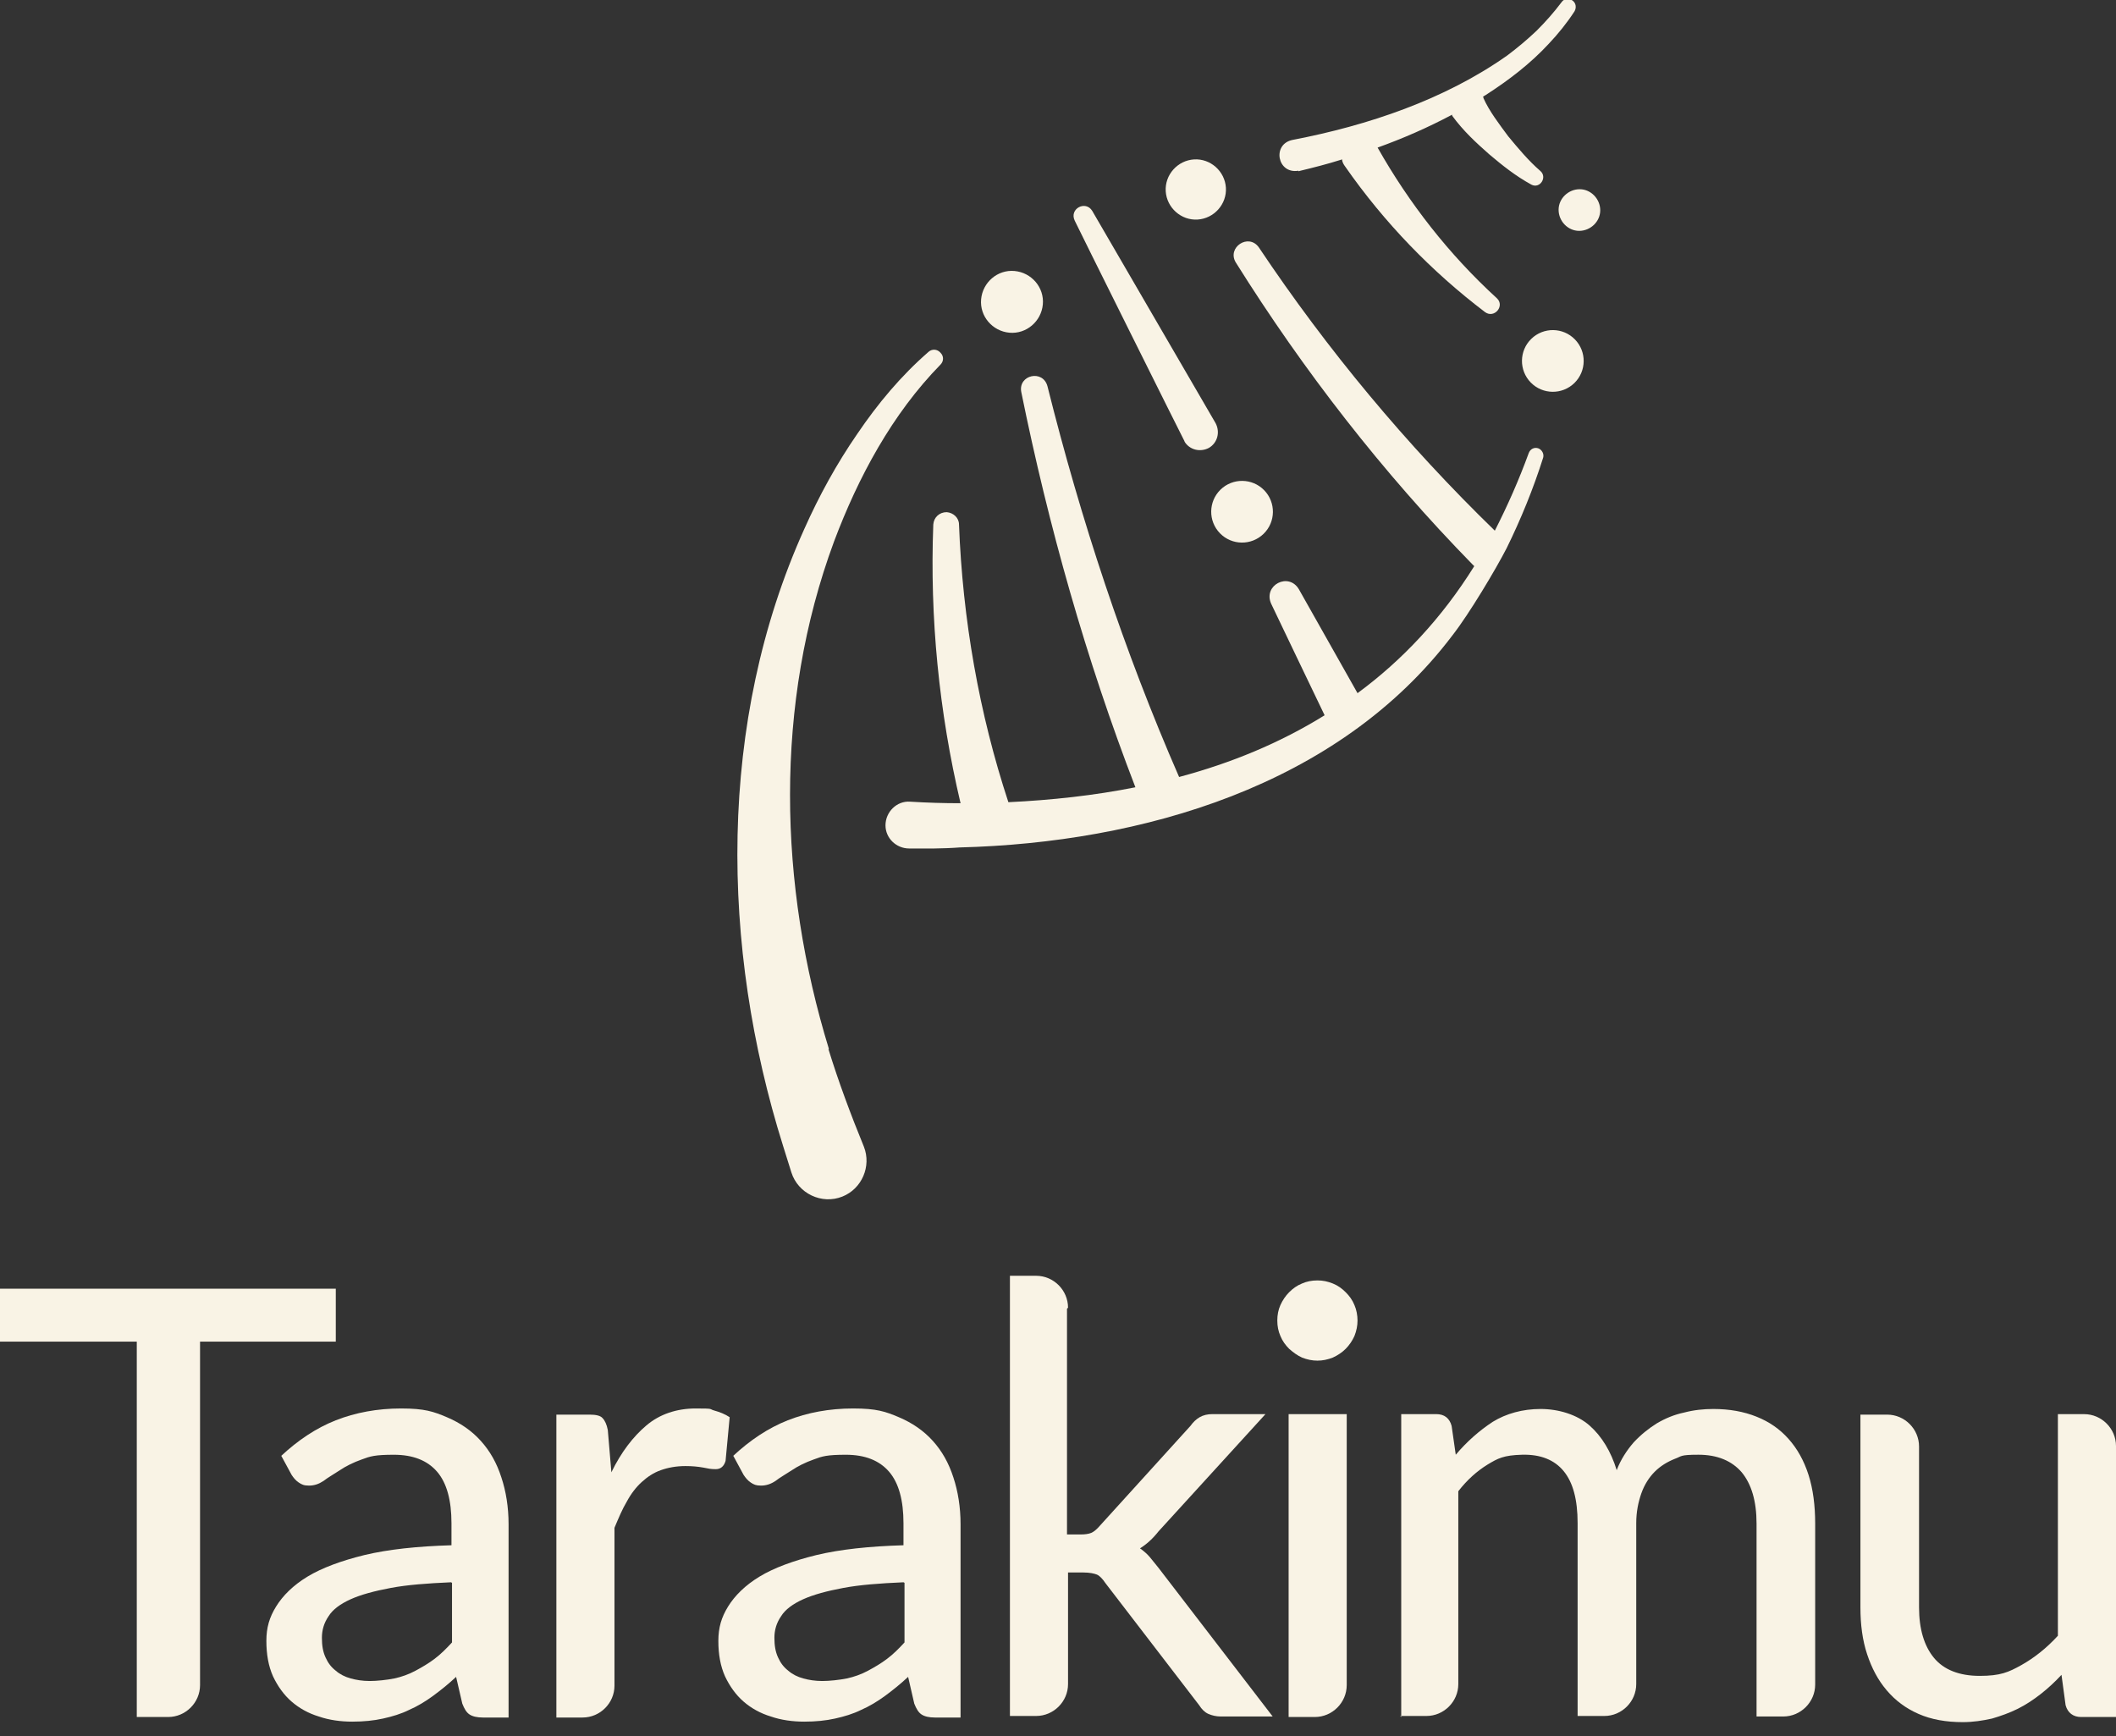 <?xml version="1.0" encoding="UTF-8"?> <svg xmlns="http://www.w3.org/2000/svg" width="78" height="64" viewBox="0 0 78 64" fill="none"><rect x="0" y="0" width="78" height="64" fill="#333333" stroke="none"/><g clip-path="url(#clip0_4186_170)"><path d="M56.714 16.529C56.562 16.472 56.41 16.548 56.353 16.699C55.993 17.685 55.576 18.633 55.102 19.561C51.842 16.396 48.923 12.889 46.402 9.117C46.023 8.587 45.227 9.117 45.549 9.667C48.051 13.666 50.97 17.42 54.268 20.794C54.287 20.813 54.325 20.851 54.344 20.869C53.15 22.784 51.69 24.338 50.041 25.551L47.88 21.722C47.501 21.078 46.554 21.571 46.857 22.253C46.857 22.253 48.715 26.139 48.828 26.366C47.179 27.39 45.378 28.129 43.464 28.641C41.436 23.997 39.843 19.163 38.611 14.235C38.441 13.61 37.531 13.818 37.645 14.444C38.649 19.391 40.033 24.3 41.853 29.02C40.336 29.323 38.763 29.494 37.171 29.57C36.09 26.291 35.484 22.822 35.351 19.334C35.351 19.088 35.143 18.898 34.896 18.879C34.631 18.879 34.422 19.069 34.403 19.334C34.271 22.765 34.612 26.234 35.408 29.608C34.782 29.608 34.176 29.589 33.55 29.551C33.058 29.513 32.641 29.93 32.641 30.423C32.641 30.897 33.039 31.276 33.513 31.276H34.441C34.669 31.276 35.143 31.257 35.37 31.238C42.08 31.067 49.34 28.982 53.548 23.409C54.155 22.632 55.14 20.983 55.538 20.206C56.069 19.126 56.524 18.007 56.884 16.87C56.922 16.737 56.846 16.586 56.714 16.529Z" fill="#F9F3E5"></path><path d="M30.556 38.668C28.698 32.621 28.527 25.949 30.745 19.959C31.636 17.59 32.887 15.258 34.669 13.439C34.783 13.325 34.802 13.135 34.669 13.003C34.555 12.87 34.366 12.851 34.233 12.965C33.209 13.856 32.356 14.879 31.598 15.998C30.84 17.097 30.195 18.272 29.646 19.504C26.442 26.612 26.556 34.896 28.869 42.25L29.172 43.217C29.418 43.994 30.29 44.411 31.049 44.108C31.769 43.824 32.129 42.99 31.845 42.269C31.371 41.113 30.897 39.843 30.537 38.668H30.556Z" fill="#F9F3E5"></path><path d="M37.209 12.264C37.834 12.32 38.384 11.847 38.441 11.221C38.498 10.596 38.024 10.046 37.398 9.989C36.773 9.932 36.223 10.406 36.166 11.031C36.109 11.657 36.583 12.207 37.209 12.264Z" fill="#F9F3E5"></path><path d="M43.654 16.263C43.843 16.586 44.241 16.68 44.563 16.51C44.886 16.32 44.98 15.922 44.81 15.6L40.261 7.772C40.014 7.373 39.408 7.696 39.616 8.132C39.616 8.151 43.654 16.263 43.672 16.282L43.654 16.263Z" fill="#F9F3E5"></path><path d="M46.579 19.677C47.029 19.239 47.037 18.519 46.599 18.069C46.16 17.62 45.44 17.611 44.99 18.049C44.541 18.488 44.532 19.208 44.971 19.658C45.409 20.107 46.129 20.116 46.579 19.677Z" fill="#F9F3E5"></path><path d="M58.035 14.119C58.484 13.68 58.493 12.96 58.054 12.511C57.616 12.061 56.896 12.052 56.446 12.491C55.996 12.93 55.988 13.65 56.426 14.099C56.865 14.549 57.585 14.557 58.035 14.119Z" fill="#F9F3E5"></path><path d="M58.23 6.975C57.813 6.975 57.453 7.316 57.453 7.733C57.453 8.15 57.794 8.51 58.211 8.51C58.628 8.51 58.988 8.169 58.988 7.752C58.988 7.335 58.647 6.975 58.23 6.975Z" fill="#F9F3E5"></path><path d="M44.146 8.093C44.753 8.055 45.227 7.525 45.189 6.918C45.151 6.312 44.62 5.838 44.014 5.876C43.407 5.914 42.933 6.444 42.971 7.051C43.009 7.657 43.54 8.131 44.146 8.093Z" fill="#F9F3E5"></path><path d="M47.861 6.312C48.411 6.179 48.942 6.046 49.473 5.876C49.473 5.971 49.53 6.065 49.587 6.141C51.027 8.207 52.771 10.008 54.742 11.505C55.083 11.752 55.481 11.278 55.178 10.994C53.415 9.383 51.937 7.487 50.781 5.44C51.728 5.099 52.638 4.701 53.529 4.227C53.529 4.227 53.529 4.246 53.529 4.265C53.946 4.833 54.401 5.25 54.894 5.686C55.387 6.103 55.861 6.482 56.448 6.805C56.77 6.975 57.055 6.52 56.77 6.293C56.353 5.933 55.955 5.459 55.595 5.023C55.273 4.587 54.894 4.094 54.685 3.62C54.685 3.62 54.685 3.582 54.666 3.563C54.704 3.544 54.723 3.525 54.761 3.506C55.614 2.957 56.41 2.35 57.093 1.611C57.434 1.251 57.756 0.853 58.04 0.417C58.116 0.284 58.097 0.113 57.965 0.019C57.832 -0.076 57.661 -0.057 57.566 0.076C57.282 0.455 56.979 0.796 56.638 1.137C56.297 1.459 55.936 1.763 55.557 2.047C53.245 3.677 50.42 4.625 47.653 5.156C46.876 5.307 47.084 6.426 47.861 6.293V6.312Z" fill="#F9F3E5"></path><path d="M12.378 49.454H7.374V62.116C7.374 62.76 6.843 63.291 6.198 63.291H5.042V49.454H0V47.502H12.378V49.454Z" fill="#F9F3E5"></path><path d="M10.35 53.681C10.975 53.093 11.657 52.638 12.378 52.354C13.098 52.07 13.913 51.918 14.785 51.918C15.657 51.918 15.979 52.032 16.472 52.24C16.965 52.449 17.382 52.733 17.723 53.112C18.064 53.491 18.311 53.927 18.481 54.458C18.652 54.97 18.747 55.557 18.747 56.183V63.31H17.799C17.59 63.31 17.42 63.272 17.306 63.196C17.192 63.12 17.116 62.988 17.041 62.798L16.813 61.812C16.529 62.078 16.244 62.305 15.96 62.514C15.676 62.722 15.392 62.893 15.088 63.026C14.785 63.177 14.463 63.272 14.121 63.348C13.78 63.424 13.401 63.462 12.984 63.462C12.567 63.462 12.131 63.405 11.752 63.272C11.373 63.158 11.032 62.969 10.748 62.722C10.463 62.476 10.236 62.154 10.065 61.794C9.895 61.414 9.819 60.978 9.819 60.486C9.819 59.993 9.932 59.614 10.179 59.216C10.425 58.818 10.804 58.438 11.335 58.116C11.866 57.794 12.586 57.529 13.439 57.32C14.311 57.112 15.373 56.998 16.642 56.96V56.145C16.642 55.311 16.472 54.666 16.112 54.249C15.752 53.832 15.221 53.624 14.52 53.624C13.818 53.624 13.648 53.681 13.344 53.794C13.022 53.908 12.757 54.041 12.529 54.193C12.302 54.344 12.093 54.458 11.923 54.591C11.752 54.704 11.582 54.761 11.392 54.761C11.202 54.761 11.127 54.723 11.013 54.648C10.899 54.572 10.823 54.477 10.748 54.363L10.368 53.662L10.35 53.681ZM16.624 58.325C15.752 58.363 15.012 58.419 14.406 58.533C13.799 58.647 13.306 58.78 12.927 58.95C12.548 59.121 12.264 59.329 12.112 59.576C11.942 59.822 11.866 60.088 11.866 60.372C11.866 60.656 11.904 60.884 11.999 61.092C12.093 61.301 12.207 61.452 12.378 61.585C12.529 61.718 12.719 61.812 12.927 61.869C13.136 61.926 13.363 61.964 13.629 61.964C13.894 61.964 14.254 61.926 14.539 61.869C14.804 61.812 15.069 61.718 15.316 61.585C15.562 61.452 15.79 61.32 16.017 61.149C16.244 60.978 16.453 60.77 16.662 60.542V58.344L16.624 58.325Z" fill="#F9F3E5"></path><path d="M22.538 54.268C22.898 53.529 23.334 52.961 23.826 52.544C24.319 52.127 24.945 51.918 25.646 51.918C26.348 51.918 26.12 51.937 26.329 51.994C26.537 52.051 26.727 52.127 26.897 52.24L26.746 53.851C26.689 54.041 26.575 54.155 26.386 54.155C26.196 54.155 26.12 54.136 25.93 54.098C25.722 54.06 25.514 54.041 25.267 54.041C24.926 54.041 24.623 54.098 24.357 54.193C24.092 54.287 23.864 54.439 23.656 54.629C23.447 54.818 23.258 55.065 23.106 55.349C22.936 55.633 22.803 55.955 22.651 56.316V62.135C22.651 62.779 22.121 63.31 21.476 63.31H20.509V52.145H21.741C21.969 52.145 22.14 52.183 22.215 52.278C22.291 52.354 22.367 52.506 22.405 52.714L22.538 54.287V54.268Z" fill="#F9F3E5"></path><path d="M27.011 53.681C27.637 53.093 28.319 52.638 29.039 52.354C29.759 52.07 30.575 51.918 31.446 51.918C32.318 51.918 32.641 52.032 33.133 52.24C33.626 52.449 34.043 52.733 34.385 53.112C34.726 53.491 34.972 53.927 35.143 54.458C35.313 54.97 35.408 55.557 35.408 56.183V63.31H34.46C34.252 63.31 34.081 63.272 33.968 63.196C33.854 63.12 33.778 62.988 33.702 62.798L33.475 61.812C33.19 62.078 32.906 62.305 32.622 62.514C32.337 62.722 32.053 62.893 31.75 63.026C31.446 63.177 31.124 63.272 30.783 63.348C30.442 63.424 30.063 63.462 29.646 63.462C29.229 63.462 28.793 63.405 28.414 63.272C28.035 63.158 27.693 62.969 27.409 62.722C27.125 62.476 26.897 62.154 26.727 61.794C26.556 61.414 26.48 60.978 26.48 60.486C26.48 59.993 26.594 59.614 26.84 59.216C27.087 58.818 27.466 58.438 27.997 58.116C28.527 57.794 29.248 57.529 30.101 57.32C30.973 57.112 32.034 56.998 33.304 56.96V56.145C33.304 55.311 33.133 54.666 32.773 54.249C32.413 53.832 31.882 53.624 31.181 53.624C30.48 53.624 30.309 53.681 30.006 53.794C29.684 53.908 29.418 54.041 29.191 54.193C28.963 54.344 28.755 54.458 28.584 54.591C28.414 54.704 28.243 54.761 28.053 54.761C27.864 54.761 27.788 54.723 27.674 54.648C27.561 54.572 27.485 54.477 27.409 54.363L27.03 53.662L27.011 53.681ZM33.304 58.325C32.432 58.363 31.693 58.419 31.086 58.533C30.48 58.647 29.987 58.78 29.608 58.95C29.229 59.121 28.944 59.329 28.793 59.576C28.622 59.822 28.546 60.088 28.546 60.372C28.546 60.656 28.584 60.884 28.679 61.092C28.774 61.301 28.887 61.452 29.058 61.585C29.21 61.718 29.399 61.812 29.608 61.869C29.816 61.926 30.044 61.964 30.309 61.964C30.575 61.964 30.935 61.926 31.219 61.869C31.484 61.812 31.75 61.718 31.996 61.585C32.243 61.452 32.47 61.32 32.697 61.149C32.925 60.978 33.133 60.77 33.342 60.542V58.344L33.304 58.325Z" fill="#F9F3E5"></path><path d="M39.332 48.24V56.562H39.844C39.995 56.562 40.128 56.543 40.223 56.505C40.318 56.467 40.431 56.372 40.545 56.239L43.881 52.562C43.976 52.429 44.09 52.316 44.222 52.24C44.355 52.164 44.507 52.126 44.696 52.126H46.648L42.706 56.448C42.497 56.713 42.27 56.922 42.023 57.074C42.156 57.168 42.289 57.282 42.384 57.396C42.497 57.528 42.592 57.661 42.706 57.794L46.914 63.272H44.999C44.829 63.272 44.677 63.234 44.544 63.177C44.412 63.12 44.298 63.006 44.203 62.855L40.753 58.362C40.64 58.192 40.526 58.078 40.431 58.04C40.336 58.002 40.166 57.964 39.938 57.964H39.37V62.078C39.37 62.722 38.839 63.253 38.194 63.253H37.228V47.027H38.194C38.839 47.027 39.37 47.558 39.37 48.203L39.332 48.24Z" fill="#F9F3E5"></path><path d="M50.041 48.676C50.041 48.866 50.003 49.055 49.928 49.245C49.852 49.416 49.738 49.586 49.605 49.719C49.473 49.852 49.302 49.965 49.132 50.041C48.942 50.117 48.752 50.155 48.563 50.155C48.373 50.155 48.184 50.117 47.994 50.041C47.824 49.965 47.672 49.852 47.52 49.719C47.388 49.586 47.274 49.434 47.198 49.245C47.122 49.074 47.084 48.885 47.084 48.676C47.084 48.468 47.122 48.278 47.198 48.108C47.274 47.937 47.388 47.766 47.52 47.634C47.653 47.501 47.805 47.387 47.994 47.312C48.165 47.236 48.354 47.198 48.563 47.198C48.771 47.198 48.942 47.236 49.132 47.312C49.321 47.387 49.473 47.501 49.605 47.634C49.738 47.766 49.852 47.918 49.928 48.108C50.003 48.278 50.041 48.487 50.041 48.676ZM49.643 52.126V62.115C49.643 62.76 49.112 63.291 48.468 63.291H47.501V52.126H49.643Z" fill="#F9F3E5"></path><path d="M51.652 63.291V52.126H52.941C53.245 52.126 53.434 52.278 53.51 52.562L53.662 53.623C54.079 53.131 54.534 52.733 55.026 52.41C55.519 52.107 56.126 51.937 56.789 51.937C57.453 51.937 58.135 52.145 58.59 52.543C59.045 52.941 59.386 53.51 59.595 54.192C59.746 53.794 59.974 53.453 60.22 53.169C60.486 52.884 60.77 52.657 61.073 52.467C61.395 52.278 61.718 52.145 62.078 52.069C62.438 51.974 62.798 51.937 63.158 51.937C63.746 51.937 64.276 52.031 64.75 52.221C65.224 52.41 65.603 52.676 65.926 53.036C66.248 53.396 66.494 53.832 66.665 54.363C66.835 54.894 66.911 55.5 66.911 56.163V62.096C66.911 62.741 66.38 63.272 65.736 63.272H64.75V56.163C64.75 55.33 64.561 54.704 64.201 54.268C63.84 53.851 63.31 53.623 62.608 53.623C61.907 53.623 62.002 53.68 61.736 53.775C61.452 53.889 61.206 54.041 60.997 54.249C60.789 54.458 60.618 54.723 60.504 55.045C60.391 55.367 60.315 55.727 60.315 56.145V62.078C60.315 62.722 59.784 63.253 59.14 63.253H58.154V56.145C58.154 55.273 57.983 54.647 57.642 54.23C57.301 53.813 56.789 53.605 56.107 53.623C55.425 53.642 55.216 53.756 54.837 53.984C54.439 54.23 54.079 54.552 53.756 54.969V62.078C53.756 62.722 53.226 63.253 52.581 63.253H51.614L51.652 63.291Z" fill="#F9F3E5"></path><path d="M78 53.302V63.291H76.711C76.427 63.291 76.218 63.139 76.142 62.855L75.991 61.737C75.744 62.002 75.498 62.23 75.233 62.438C74.967 62.647 74.683 62.836 74.38 62.988C74.076 63.139 73.754 63.253 73.432 63.348C73.091 63.424 72.731 63.48 72.351 63.48C71.745 63.48 71.195 63.386 70.721 63.177C70.247 62.969 69.868 62.684 69.546 62.305C69.224 61.926 68.996 61.49 68.826 60.978C68.655 60.467 68.579 59.879 68.579 59.254V52.145H69.565C70.21 52.145 70.74 52.676 70.74 53.321V59.254C70.74 60.05 70.93 60.675 71.29 61.111C71.65 61.547 72.219 61.775 72.977 61.775C73.735 61.775 74.038 61.642 74.512 61.377C74.986 61.111 75.441 60.751 75.858 60.296V52.127H76.825C77.469 52.127 78 52.657 78 53.302Z" fill="#F9F3E5"></path></g><defs><clipPath id="clip0_4186_170"><rect width="78" height="63.462" fill="white"></rect></clipPath></defs></svg> 